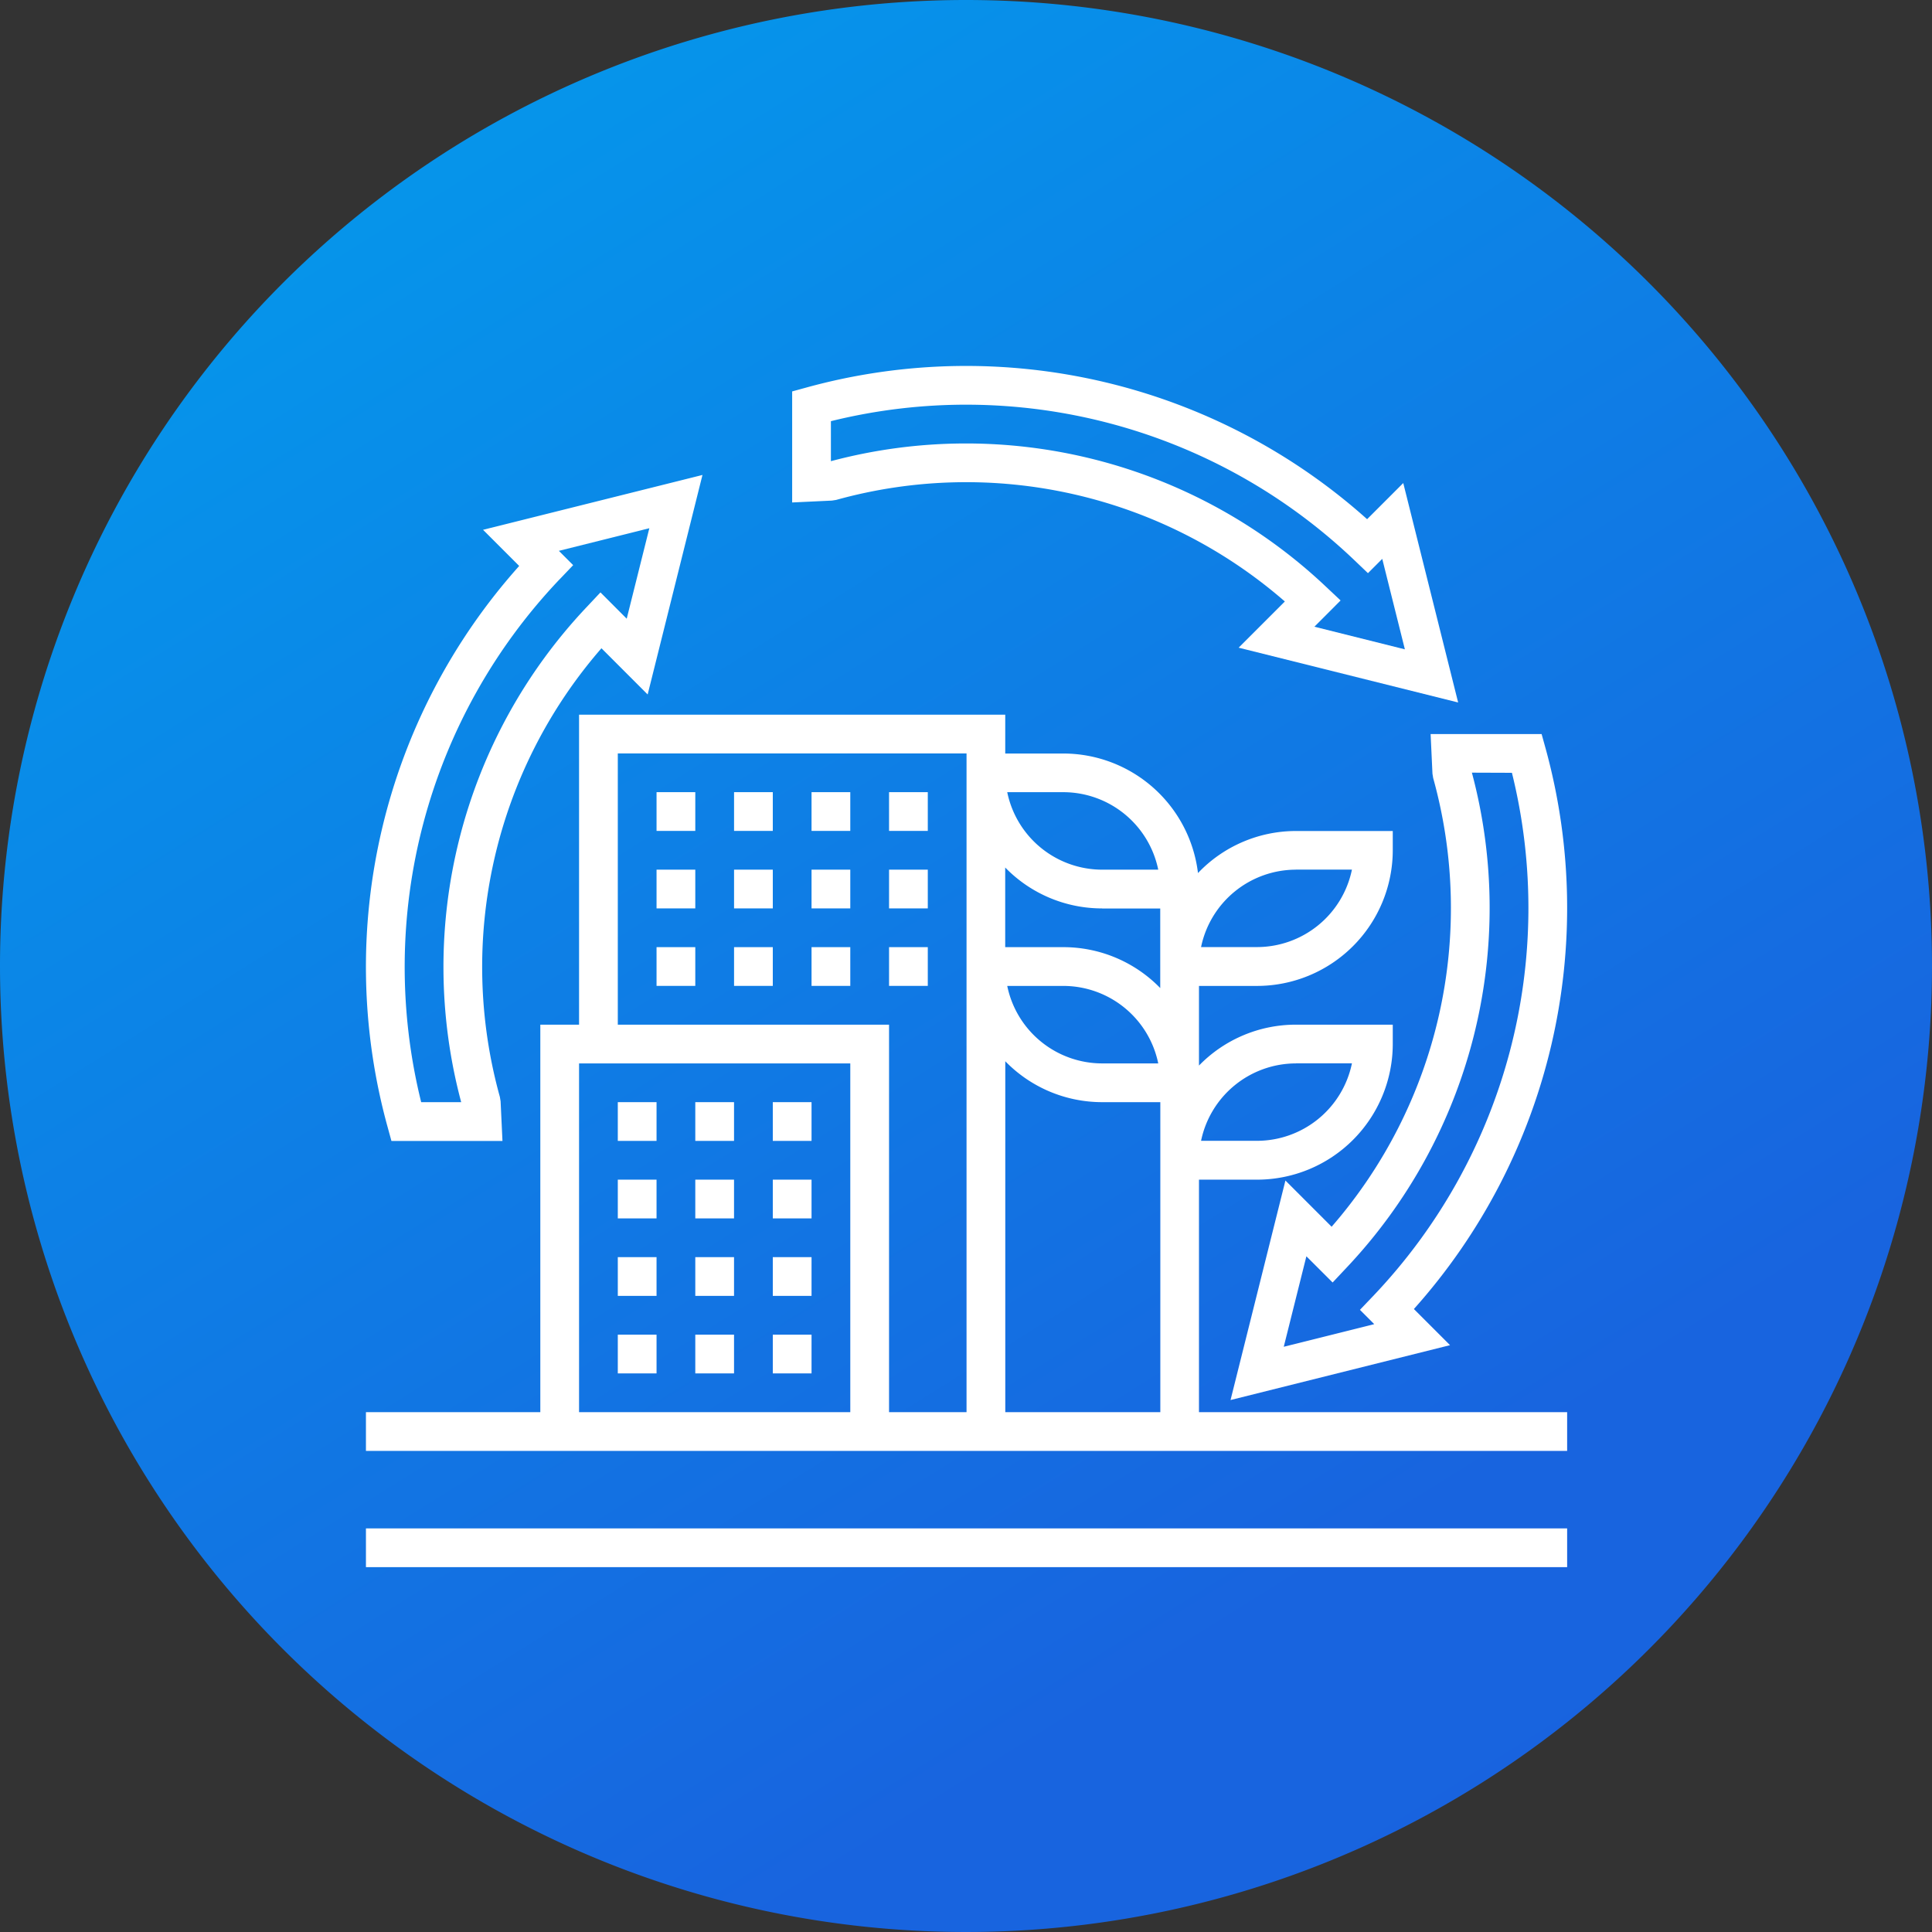 <svg xmlns="http://www.w3.org/2000/svg" xmlns:xlink="http://www.w3.org/1999/xlink" width="93" height="93" viewBox="0 0 93 93"><rect x="0" y="0" width="93" height="93" fill="#333333" stroke="none"/><defs><linearGradient id="linear-gradient" x1="0.09" y1="-0.133" x2="0.816" y2="1.029" gradientUnits="objectBoundingBox"><stop offset="0" stop-color="#00a3ee"></stop><stop offset="0.815" stop-color="#1864df"></stop><stop offset="1" stop-color="#1863df"></stop></linearGradient><clipPath id="clip-path"><rect id="Rectangle_17953" data-name="Rectangle 17953" width="60" height="60" transform="translate(-8925 4671)" fill="#fff"></rect></clipPath></defs><g id="Business_Acceleration" data-name="Business Acceleration" transform="translate(9258 -4602)"><path id="Path_34877" data-name="Path 34877" d="M46.5,0A46.5,46.5,0,1,1,0,46.5,46.5,46.5,0,0,1,46.5,0Z" transform="translate(-9258 4602)" fill="url(#linear-gradient)"></path><g id="Mask_Group_27390" data-name="Mask Group 27390" transform="translate(-316 -52)" clip-path="url(#clip-path)"><g id="Business_Acceleration-2" data-name="Business Acceleration" transform="translate(-8924.385 4671.615)"><path id="Path_36765" data-name="Path 36765" d="M1,61H58.822v1.865H1Z" transform="translate(-1 -5.043)" fill="#fff"></path><path id="Path_36766" data-name="Path 36766" d="M25.116,7.45a23.361,23.361,0,0,1,21.6,4.888l-2.224,2.224L55.058,17.2,52.416,6.637l-1.74,1.74A28.95,28.95,0,0,0,23.685,2.039L23,2.227V7.572l1.909-.09Zm-.251-3.791a27.076,27.076,0,0,1,25.193,6.687l.659.629.688-.688,1.089,4.355-4.355-1.089L49.4,12.289l-.7-.658A25.219,25.219,0,0,0,24.865,5.585Z" transform="translate(-2.483 -1)" fill="#fff"></path><path id="Path_36767" data-name="Path 36767" d="M2.039,38l.188.685H7.572l-.09-1.909-.034-.207a23.369,23.369,0,0,1,4.889-21.6l2.224,2.225L17.2,6.626,6.637,9.267l1.74,1.74A28.95,28.95,0,0,0,2.039,38Zm8.307-26.373.629-.659-.688-.688,4.355-1.089-1.089,4.355L12.289,12.28l-.658.7A25.221,25.221,0,0,0,5.585,36.818H3.659a27.076,27.076,0,0,1,6.687-25.193Z" transform="translate(-1 -1.379)" fill="#fff"></path><path id="Path_36768" data-name="Path 36768" d="M55.346,21.909l.034.207a23.362,23.362,0,0,1-4.888,21.6l-2.224-2.225L45.626,52.058l10.566-2.641-1.74-1.74A28.95,28.95,0,0,0,60.79,20.685L60.6,20H55.257Zm3.825-.044a27.076,27.076,0,0,1-6.687,25.193l-.629.659.688.688-4.355,1.089,1.089-4.355L50.54,46.4l.658-.7a25.221,25.221,0,0,0,6.046-23.842Z" transform="translate(-4.007 -2.28)" fill="#fff"></path><path id="Path_36769" data-name="Path 36769" d="M22,39h1.865v1.865H22Z" transform="translate(-2.415 -3.561)" fill="#fff"></path><path id="Path_36770" data-name="Path 36770" d="M14,39h1.865v1.865H14Z" transform="translate(-1.876 -3.561)" fill="#fff"></path><path id="Path_36771" data-name="Path 36771" d="M18,39h1.865v1.865H18Z" transform="translate(-2.146 -3.561)" fill="#fff"></path><path id="Path_36772" data-name="Path 36772" d="M18,43h1.865v1.865H18Z" transform="translate(-2.146 -3.83)" fill="#fff"></path><path id="Path_36773" data-name="Path 36773" d="M14,43h1.865v1.865H14Z" transform="translate(-1.876 -3.83)" fill="#fff"></path><path id="Path_36774" data-name="Path 36774" d="M22,43h1.865v1.865H22Z" transform="translate(-2.415 -3.83)" fill="#fff"></path><path id="Path_36775" data-name="Path 36775" d="M18,47h1.865v1.865H18Z" transform="translate(-2.146 -4.1)" fill="#fff"></path><path id="Path_36776" data-name="Path 36776" d="M22,47h1.865v1.865H22Z" transform="translate(-2.415 -4.1)" fill="#fff"></path><path id="Path_36777" data-name="Path 36777" d="M14,47h1.865v1.865H14Z" transform="translate(-1.876 -4.1)" fill="#fff"></path><path id="Path_36778" data-name="Path 36778" d="M14,51h1.865v1.865H14Z" transform="translate(-1.876 -4.369)" fill="#fff"></path><path id="Path_36779" data-name="Path 36779" d="M22,51h1.865v1.865H22Z" transform="translate(-2.415 -4.369)" fill="#fff"></path><path id="Path_36780" data-name="Path 36780" d="M18,51h1.865v1.865H18Z" transform="translate(-2.146 -4.369)" fill="#fff"></path><path id="Path_36781" data-name="Path 36781" d="M16,31h1.865v1.865H16Z" transform="translate(-2.011 -3.022)" fill="#fff"></path><path id="Path_36782" data-name="Path 36782" d="M24,31h1.865v1.865H24Z" transform="translate(-2.55 -3.022)" fill="#fff"></path><path id="Path_36783" data-name="Path 36783" d="M20,31h1.865v1.865H20Z" transform="translate(-2.28 -3.022)" fill="#fff"></path><path id="Path_36784" data-name="Path 36784" d="M28,31h1.865v1.865H28Z" transform="translate(-2.819 -3.022)" fill="#fff"></path><path id="Path_36785" data-name="Path 36785" d="M24,27h1.865v1.865H24Z" transform="translate(-2.55 -2.752)" fill="#fff"></path><path id="Path_36786" data-name="Path 36786" d="M28,27h1.865v1.865H28Z" transform="translate(-2.819 -2.752)" fill="#fff"></path><path id="Path_36787" data-name="Path 36787" d="M20,27h1.865v1.865H20Z" transform="translate(-2.28 -2.752)" fill="#fff"></path><path id="Path_36788" data-name="Path 36788" d="M16,27h1.865v1.865H16Z" transform="translate(-2.011 -2.752)" fill="#fff"></path><path id="Path_36789" data-name="Path 36789" d="M16,23h1.865v1.865H16Z" transform="translate(-2.011 -2.483)" fill="#fff"></path><path id="Path_36790" data-name="Path 36790" d="M24,23h1.865v1.865H24Z" transform="translate(-2.55 -2.483)" fill="#fff"></path><path id="Path_36791" data-name="Path 36791" d="M20,23h1.865v1.865H20Z" transform="translate(-2.28 -2.483)" fill="#fff"></path><path id="Path_36792" data-name="Path 36792" d="M28,23h1.865v1.865H28Z" transform="translate(-2.819 -2.483)" fill="#fff"></path><path id="Path_36793" data-name="Path 36793" d="M41.1,41.383h2.8a6.537,6.537,0,0,0,6.528-6.528v-.933H45.765A6.5,6.5,0,0,0,41.1,35.891V32.057h2.8a6.537,6.537,0,0,0,6.528-6.528V24.6H45.765a6.505,6.505,0,0,0-4.713,2.024,6.535,6.535,0,0,0-6.478-5.754h-2.8V19H11.259V33.922H9.394V52.574H1v1.865H58.822V52.574H41.1Zm4.663-5.6h2.7a4.671,4.671,0,0,1-4.569,3.73H41.2A4.67,4.67,0,0,1,45.765,35.787Zm0-9.326h2.7a4.671,4.671,0,0,1-4.569,3.73H41.2A4.67,4.67,0,0,1,45.765,26.461ZM39.237,52.574H31.776V35.683a6.5,6.5,0,0,0,4.663,1.969h2.8V52.574ZM31.87,32.057h2.7a4.67,4.67,0,0,1,4.569,3.73h-2.7A4.67,4.67,0,0,1,31.87,32.057Zm2.7-9.326a4.67,4.67,0,0,1,4.569,3.73h-2.7a4.67,4.67,0,0,1-4.569-3.73Zm1.865,5.6h2.8V32.16a6.5,6.5,0,0,0-4.663-1.969h-2.8V26.357A6.5,6.5,0,0,0,36.439,28.326ZM13.124,20.865H29.911V52.574h-3.73V33.922H13.124ZM11.259,35.787H24.315V52.574H11.259Z" transform="translate(-1 -2.213)" fill="#fff"></path></g></g></g></svg>